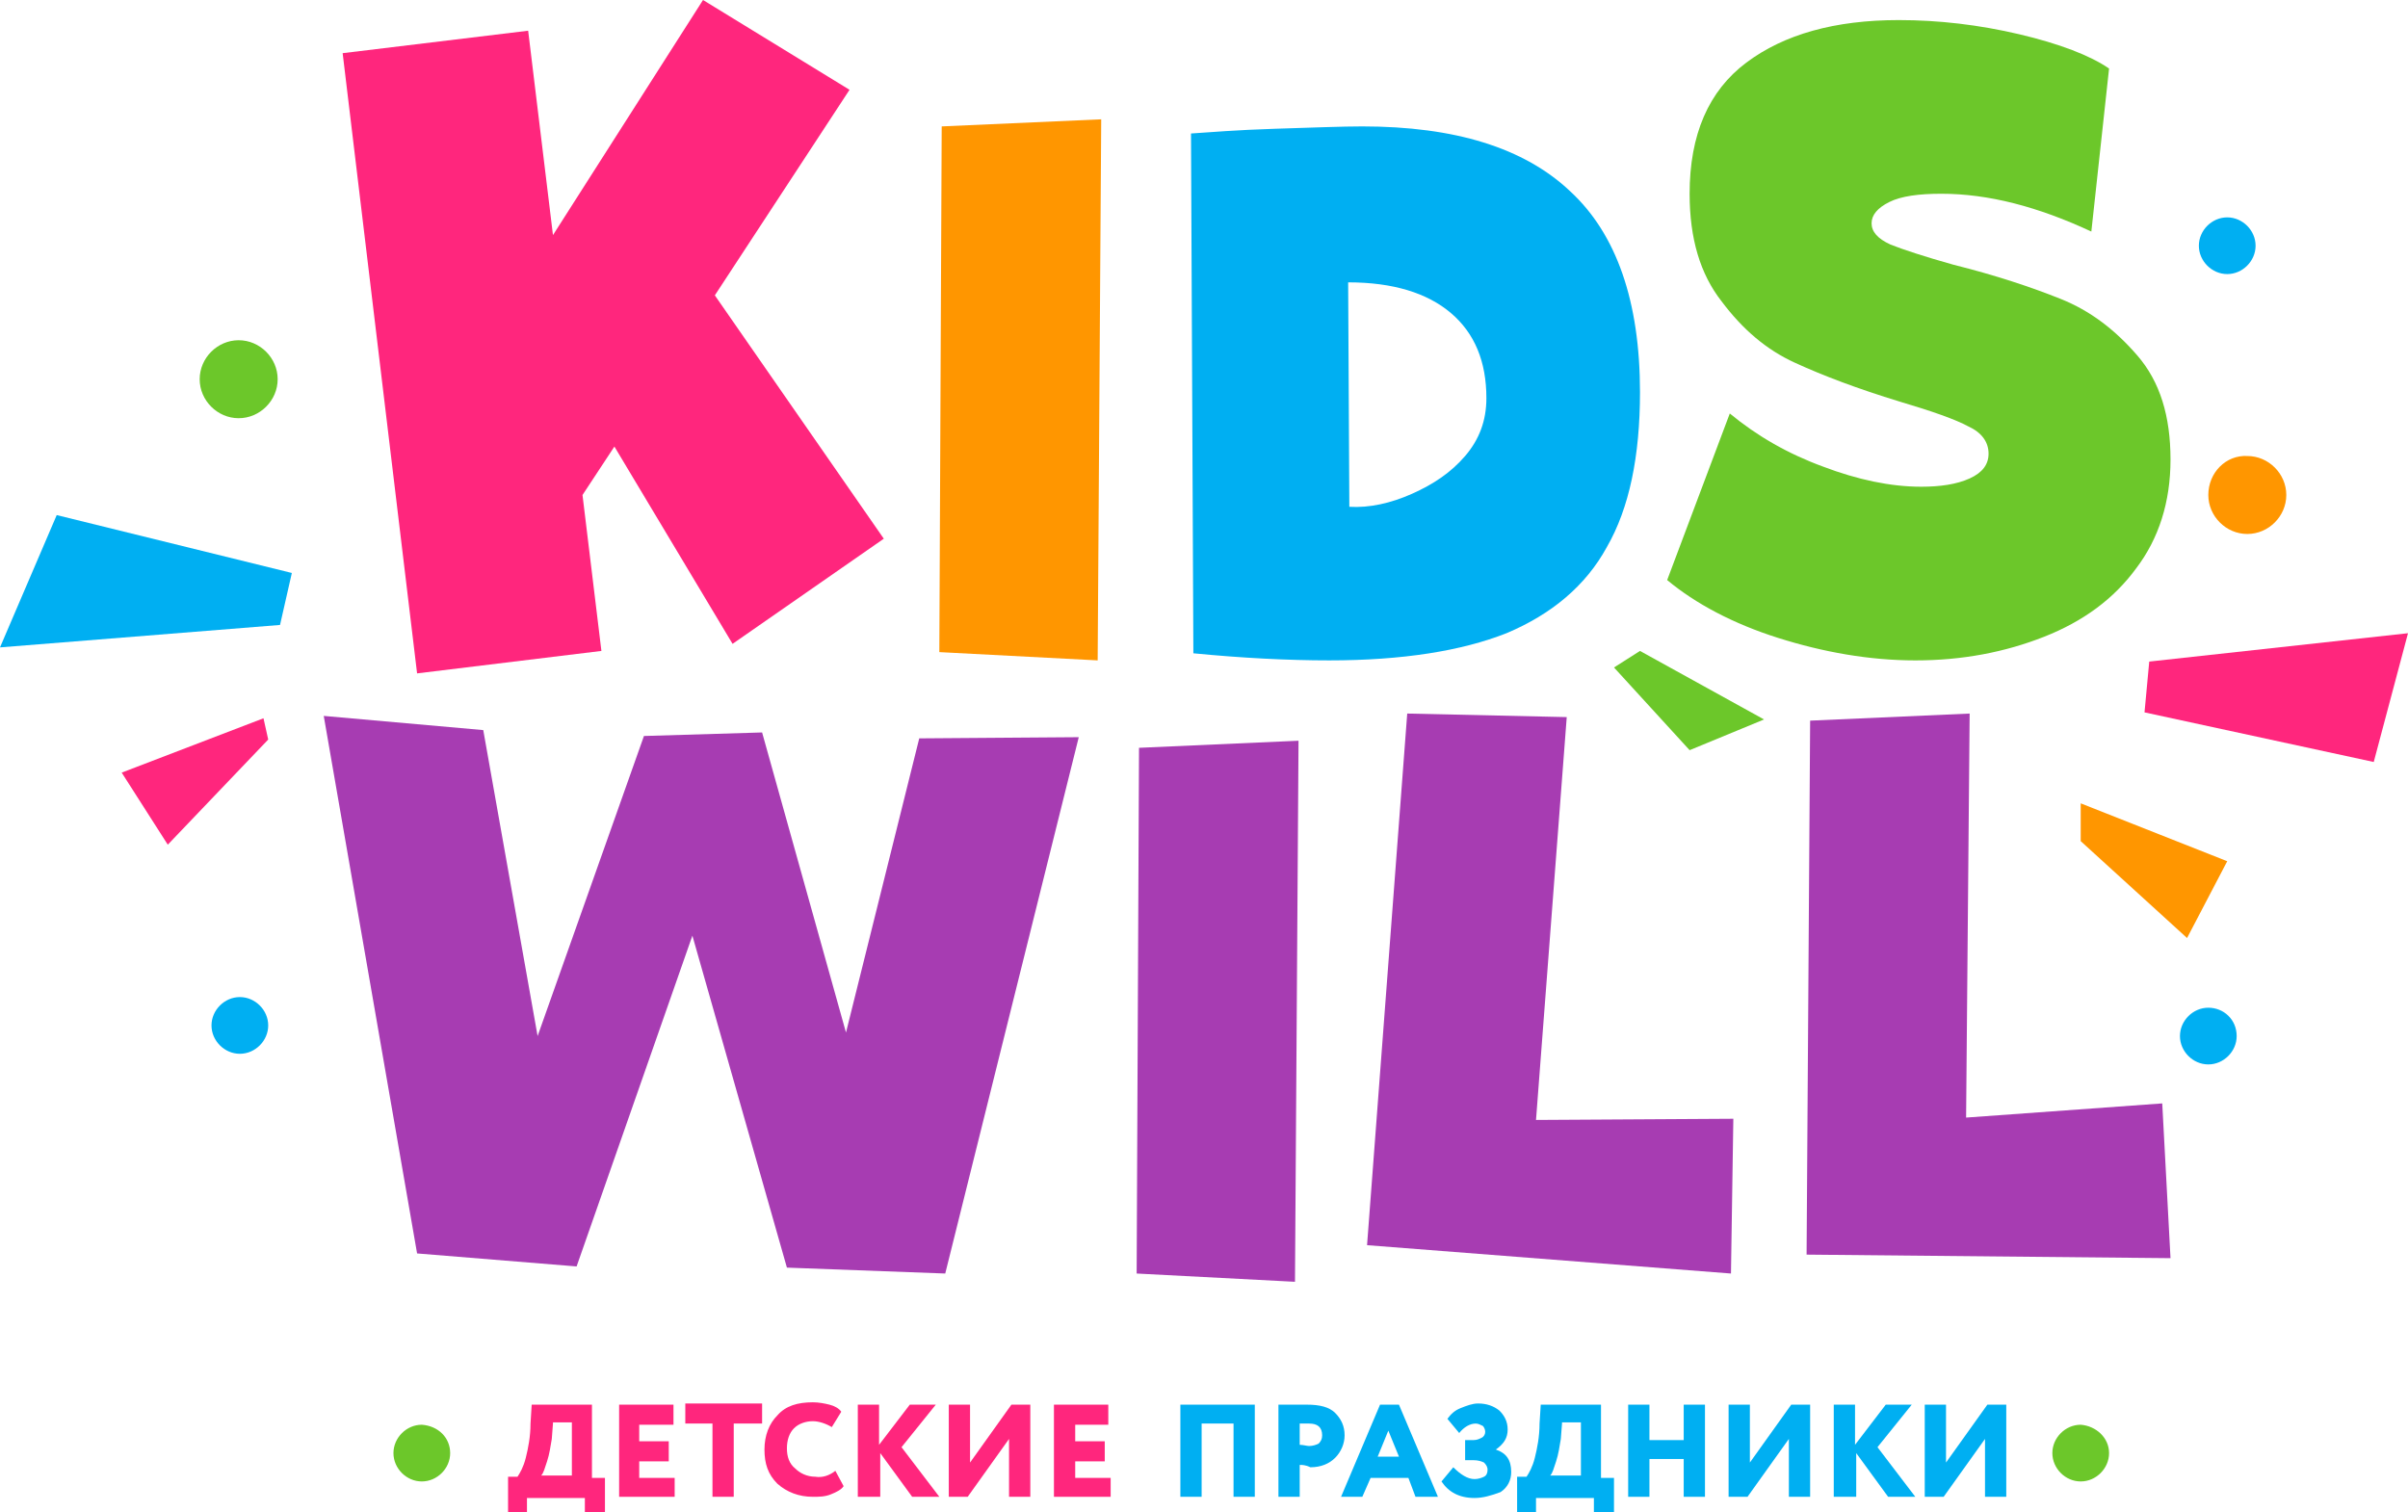 <?xml version="1.0" encoding="UTF-8"?> <!-- Generator: Adobe Illustrator 24.1.2, SVG Export Plug-In . SVG Version: 6.00 Build 0) --> <svg xmlns="http://www.w3.org/2000/svg" xmlns:xlink="http://www.w3.org/1999/xlink" x="0px" y="0px" viewBox="0 0 203.8 128" style="enable-background:new 0 0 203.8 128;" xml:space="preserve"> <style type="text/css"> .st0{fill:#071871;} .st1{fill:#6F348F;} .st2{clip-path:url(#SVGID_2_);} .st3{fill:#050505;} .st4{fill:#FFFFFF;} .st5{fill:#595959;} .st6{stroke:#000000;stroke-miterlimit:10;} .st7{fill:#363636;} .st8{fill:#262A69;} .st9{fill:none;stroke:#000000;stroke-width:3;stroke-miterlimit:10;} .st10{fill:#6F3390;} .st11{fill:#114B5F;} .st12{fill:#C6DEDE;} .st13{fill:#F5894E;} .st14{fill:#536680;} .st15{fill:#FEDD77;} .st16{fill:#F09D2D;} .st17{fill:#F19E2C;} .st18{fill:#D7B058;} .st19{fill:#72BE44;} .st20{fill:#F7941D;} .st21{fill:#ED307D;} .st22{fill:#2FABE1;} .st23{fill:#272A6A;} .st24{fill:#FCDC77;} .st25{fill:#526680;} .st26{fill:#FF9600;} .st27{fill:#2C358A;} .st28{fill:#243C7D;} .st29{fill:#144B5F;} .st30{fill:#02313D;} .st31{fill:#9DCB4B;} .st32{fill:#18ADBB;} .st33{fill:#BF4786;} .st34{fill:#EE4884;} .st35{fill:#5D6E96;} .st36{fill:none;stroke:#5D6E96;stroke-width:2.434;stroke-linecap:round;stroke-miterlimit:10;} .st37{fill:#F2B11C;} .st38{fill:#F0D549;} .st39{fill:#E9647E;} .st40{fill:#F1C54A;} .st41{fill:#F17D9E;} .st42{fill:#F2D31D;} .st43{fill:#F47F20;} .st44{fill:#EC1C6F;} .st45{fill:#238E99;} .st46{fill:#674333;} .st47{opacity:0.2;fill:#022E2C;} .st48{opacity:0.5;fill:#3C2417;} .st49{fill:#2E5A42;} .st50{fill:#5A7E39;} .st51{fill:#D96785;} .st52{fill:#EF81A9;} .st53{opacity:0.2;fill:#BD4061;} .st54{fill:#37A9E0;} .st55{clip-path:url(#SVGID_4_);} .st56{opacity:0.4;fill:#FFFFFF;} .st57{fill:#3E2F77;} .st58{opacity:0.4;} .st59{fill:#29274F;} .st60{fill:#273769;} .st61{fill:#8070AE;} .st62{opacity:0.2;fill:none;stroke:#022E2C;stroke-width:2;stroke-linecap:round;stroke-miterlimit:10;} .st63{fill:#DD3684;} .st64{opacity:0.3;} .st65{fill:#932152;} .st66{fill:#025C36;} .st67{fill:#5E1F39;} .st68{fill:#DF2E7C;} .st69{fill:#331D26;} .st70{clip-path:url(#SVGID_6_);fill:#FFFFFF;} .st71{opacity:0.3;fill:#EA4F7F;} .st72{fill:#13AD7E;} .st73{fill:#2997D0;} .st74{opacity:0.3;fill:#8F7EB9;} .st75{clip-path:url(#SVGID_8_);} .st76{clip-path:url(#SVGID_10_);fill:#FFFFFF;} .st77{fill:#EB477E;} .st78{fill:#FFD547;} .st79{fill:#EE4137;} .st80{fill:#F05F53;} .st81{fill:#6BB4E3;} .st82{fill:#1A0B0C;} .st83{fill:#432410;} .st84{fill:#4A6E98;} .st85{fill:#DAC389;} .st86{opacity:0.6;fill:#F48473;} .st87{fill:#9D4D9C;} .st88{fill:#FFFFFF;fill-opacity:0.1;} .st89{fill:#762A86;} .st90{fill:#9A6327;} .st91{fill:#4B2568;} .st92{fill:#483694;} .st93{fill:#211C55;} .st94{fill:#FFFFFF;fill-opacity:0.2;} .st95{fill:#3E803D;} .st96{fill:#D8186A;} .st97{fill:#A41F61;} .st98{fill:none;stroke:#FFFFFF;stroke-width:2;stroke-miterlimit:10;} .st99{fill:none;stroke:#FFFFFF;stroke-width:2;stroke-miterlimit:10;stroke-dasharray:12.093,12.093;} .st100{fill:none;stroke:#FFFFFF;stroke-width:2;stroke-miterlimit:10;stroke-dasharray:12.005,12.005;} .st101{fill:#E42525;} .st102{fill:#F37C20;} .st103{fill:#FAE500;} .st104{fill:#E67DAD;} .st105{fill:#D0CFD2;} .st106{fill:#EDE9F4;} .st107{fill:#EE579A;} .st108{fill:#048C45;} .st109{fill:#66AC45;} .st110{fill:#C1D42F;} .st111{clip-path:url(#SVGID_12_);} .st112{fill:#9E9E9E;} .st113{fill:#F3F3F3;} .st114{fill:#234093;} .st115{clip-path:url(#SVGID_14_);} .st116{clip-path:url(#SVGID_16_);} .st117{clip-path:url(#SVGID_18_);} .st118{clip-path:url(#SVGID_20_);} .st119{opacity:0.1;} .st120{clip-path:url(#SVGID_22_);} .st121{fill:#9DD348;} .st122{clip-path:url(#SVGID_24_);} .st123{clip-path:url(#SVGID_26_);fill:#FFFFFF;} .st124{clip-path:url(#SVGID_28_);} .st125{fill:#00AFF2;} .st126{clip-path:url(#SVGID_30_);} .st127{fill:#7BC14E;} .st128{fill:#99499B;} .st129{clip-path:url(#SVGID_32_);} .st130{fill:#EF4136;} .st131{clip-path:url(#SVGID_34_);} .st132{clip-path:url(#SVGID_36_);} .st133{clip-path:url(#SVGID_38_);} .st134{clip-path:url(#SVGID_40_);fill:#FFFFFF;} .st135{clip-path:url(#SVGID_42_);fill:#F9D836;} .st136{clip-path:url(#SVGID_44_);fill:#F9D836;} .st137{clip-path:url(#SVGID_46_);fill:#F9D836;} .st138{fill:#8661A3;} .st139{fill:#D4D0D1;} .st140{fill:#202A54;} .st141{fill:#302C29;} .st142{fill:#55C0EE;} .st143{fill:#A2D7F1;} .st144{fill:#FDD72D;} .st145{fill:#CB5799;} .st146{fill:#5EC1E5;} .st147{opacity:0.5;fill:#FFFFFF;} .st148{fill:#9FD5ED;} .st149{opacity:0.4;fill:#55C0EE;} .st150{fill:none;stroke:#9FD5ED;stroke-width:2.835;stroke-miterlimit:10;} .st151{fill:none;stroke:#77C8EB;stroke-width:1.497;stroke-miterlimit:10;} .st152{fill:#ECEAE9;} .st153{fill:none;stroke:#FFFFFF;stroke-width:2.835;stroke-miterlimit:10;} .st154{fill:none;stroke:#FDD72D;stroke-width:1.417;stroke-miterlimit:10;} .st155{opacity:0.5;fill:#D9ECF6;} .st156{fill:#77C8EB;} .st157{fill:#2A2523;} .st158{fill:#F35F53;} .st159{fill:#452103;} .st160{opacity:0.6;fill:#F68573;} .st161{fill:#6BB5E3;} .st162{fill:#2C328D;} .st163{fill:#72D14A;} .st164{fill:#534336;} .st165{fill-rule:evenodd;clip-rule:evenodd;fill:#FFFFFF;} .st166{fill:#60727B;} .st167{fill:#F5EA14;} .st168{clip-path:url(#SVGID_48_);} .st169{fill:#CBCBCA;} .st170{clip-path:url(#SVGID_52_);} .st171{clip-path:url(#SVGID_56_);} .st172{fill:#E5E5E4;} .st173{fill:#422F31;} .st174{fill:#974822;} .st175{fill:#D86629;} .st176{fill:#2D261E;} .st177{fill-rule:evenodd;clip-rule:evenodd;fill:#E8E7E7;} .st178{fill-rule:evenodd;clip-rule:evenodd;} .st179{fill-rule:evenodd;clip-rule:evenodd;fill:#4D4E4E;} .st180{fill:#123880;} .st181{clip-path:url(#SVGID_60_);} .st182{clip-path:url(#SVGID_62_);} .st183{clip-path:url(#SVGID_64_);} .st184{clip-path:url(#SVGID_68_);} .st185{clip-path:url(#SVGID_72_);} .st186{clip-path:url(#SVGID_76_);} .st187{clip-path:url(#SVGID_78_);} .st188{clip-path:url(#SVGID_80_);fill:#FFFFFF;} .st189{clip-path:url(#SVGID_82_);} .st190{clip-path:url(#SVGID_84_);} .st191{clip-path:url(#SVGID_88_);} .st192{clip-path:url(#SVGID_92_);} .st193{fill:#EB647E;} .st194{fill:#19AEBC;} .st195{fill:#F4D41A;} .st196{fill:#FC8011;} .st197{fill:#F5136E;} .st198{fill:#6CC72A;} .st199{fill:#DE3684;} .st200{fill:#60717B;} .st201{fill:#FFFF00;} .st202{clip-path:url(#SVGID_96_);} .st203{fill:#CCCCCC;} .st204{clip-path:url(#SVGID_100_);} .st205{clip-path:url(#SVGID_104_);} .st206{fill:#E6E6E6;} .st207{fill:#984718;} .st208{fill:#D9652A;} .st209{fill-rule:evenodd;clip-rule:evenodd;fill:#E8E8E8;} .st210{fill-rule:evenodd;clip-rule:evenodd;fill:#4D4D4D;} .st211{fill:#E71F09;} .st212{fill:#FF7C0E;} .st213{fill:#FBE700;} .st214{fill:#E77DAF;} .st215{fill:#D0CFD3;} .st216{fill:#EFEBF5;} .st217{fill:#F1569C;} .st218{fill:#008D34;} .st219{fill:#66AD2C;} .st220{fill:#C4D600;} .st221{fill:#213C96;} .st222{fill:#C04686;} .st223{fill:#FC4686;} .st224{fill:#5C6E97;} .st225{fill:none;stroke:#5C6E97;stroke-width:2.434;stroke-linecap:round;stroke-miterlimit:10;} .st226{clip-path:url(#SVGID_108_);} .st227{clip-path:url(#SVGID_112_);} .st228{clip-path:url(#SVGID_116_);} .st229{fill:#A73CB2;} .st230{fill:#FF267D;} .st231{clip-path:url(#SVGID_120_);} .st232{clip-path:url(#SVGID_122_);fill:#FFFFFF;} .st233{fill:#26265E;} .st234{fill:#228D95;} .st235{fill:#247980;} .st236{fill:#E27498;} .st237{clip-path:url(#SVGID_124_);} .st238{fill:#372D68;} .st239{fill:#C32F73;} .st240{clip-path:url(#SVGID_126_);fill:#FFFFFF;} .st241{clip-path:url(#SVGID_128_);} .st242{clip-path:url(#SVGID_130_);fill:#FFFFFF;} .st243{clip-path:url(#SVGID_132_);} .st244{clip-path:url(#SVGID_134_);fill:#FFFFFF;} .st245{clip-path:url(#SVGID_136_);} .st246{clip-path:url(#SVGID_138_);fill:#FFFFFF;} .st247{clip-path:url(#SVGID_140_);fill:#FFFFFF;} .st248{clip-path:url(#SVGID_140_);} .st249{clip-path:url(#SVGID_144_);fill:#FFFFFF;} .st250{clip-path:url(#SVGID_144_);} .st251{clip-path:url(#SVGID_148_);} .st252{clip-path:url(#SVGID_150_);fill:#FFFFFF;} .st253{clip-path:url(#SVGID_152_);fill:#FFFFFF;} .st254{clip-path:url(#SVGID_152_);} .st255{clip-path:url(#SVGID_156_);} .st256{clip-path:url(#SVGID_158_);fill:#FFFFFF;} .st257{clip-path:url(#SVGID_160_);fill:#FFFFFF;} .st258{clip-path:url(#SVGID_160_);} .st259{clip-path:url(#SVGID_164_);fill:#FFFFFF;} .st260{clip-path:url(#SVGID_164_);} .st261{clip-path:url(#SVGID_168_);fill:#FFFFFF;} .st262{clip-path:url(#SVGID_168_);} .st263{clip-path:url(#SVGID_172_);} .st264{clip-path:url(#SVGID_176_);} .st265{clip-path:url(#SVGID_180_);} .st266{clip-path:url(#SVGID_184_);} .st267{clip-path:url(#SVGID_188_);} .st268{clip-path:url(#SVGID_192_);} .st269{clip-path:url(#SVGID_196_);} .st270{clip-path:url(#SVGID_200_);} .st271{clip-path:url(#SVGID_204_);} .st272{clip-path:url(#SVGID_208_);fill:#FFFFFF;} .st273{clip-path:url(#SVGID_208_);} .st274{clip-path:url(#SVGID_212_);} .st275{clip-path:url(#SVGID_216_);} .st276{clip-path:url(#SVGID_220_);} .st277{clip-path:url(#SVGID_224_);fill:#FFFFFF;} .st278{clip-path:url(#SVGID_224_);} .st279{clip-path:url(#SVGID_228_);fill:#FFFFFF;} .st280{clip-path:url(#SVGID_228_);} .st281{clip-path:url(#SVGID_232_);fill:#FFFFFF;} .st282{clip-path:url(#SVGID_232_);} .st283{fill:#D7B059;} .st284{fill:#C7DFDF;} .st285{fill:#FF8B4A;} .st286{fill:#170000;} .st287{fill:#4A6E99;} .st288{fill:#DBC48A;} .st289{clip-path:url(#SVGID_236_);} .st290{clip-path:url(#SVGID_238_);} .st291{fill:#A0A0A0;} .st292{fill:#F4F4F4;} .st293{fill:#F4B219;} .st294{fill:#F1D64A;} .st295{clip-path:url(#SVGID_240_);} .st296{clip-path:url(#SVGID_242_);} .st297{clip-path:url(#SVGID_244_);} </style> <g id="Слой_1"> <g> <path class="st229" d="M35.3,106.1l-7.9-45.5l13.5,1.2l4.6,25.9l9-25.4L64.5,62l7.1,25.4l6.2-24.9l13.5-0.1L80,107.8l-13.4-0.5 l-8-28.1l-9.8,28L35.3,106.1z"></path> <path class="st229" d="M96.2,107.8l0.2-44.5l13.5-0.6l-0.3,45.8L96.2,107.8z"></path> <path class="st229" d="M146.7,94.7l-0.2,13.1l-30.8-2.4l3.4-45l13.5,0.3L130,94.8L146.7,94.7z"></path> <path class="st229" d="M183,93.4l0.7,13.1l-30.8-0.3l0.3-45.2l13.5-0.6l-0.3,34.2L183,93.4z"></path> <path class="st230" d="M71.9,7.6L60.5,25l14.3,20.6L62,54.5L52,37.8l-2.7,4.1l1.6,13.2l-15.6,1.9L29,4.5l15.7-1.9l2.1,17.3L59.5,0 L71.9,7.6z"></path> <path class="st26" d="M79.5,55.2l0.2-44.5l13.5-0.6l-0.3,45.8L79.5,55.2z"></path> <path class="st125" d="M101,55.3l-0.2-44c1.5-0.1,3.9-0.3,7.1-0.4c3.2-0.1,5.7-0.2,7.4-0.2c7.8,0,13.7,1.8,17.6,5.5 c3.9,3.6,5.9,9.3,5.9,17c0,5.4-0.9,9.8-2.8,13.1c-1.8,3.3-4.7,5.7-8.5,7.3c-3.8,1.5-8.8,2.3-15,2.3C109,55.9,105.1,55.7,101,55.3z M119.5,41.8c1.8-0.8,3.3-1.8,4.5-3.2c1.2-1.4,1.8-3,1.8-4.9c0-3.1-1-5.5-3-7.2c-2-1.7-4.9-2.6-8.7-2.6l0.1,19 C115.9,43,117.7,42.6,119.5,41.8z"></path> <path class="st198" d="M150.5,54c-3.8-1.2-7-2.9-9.4-4.9l5.3-14.1c2.3,1.9,4.9,3.4,7.9,4.5c2.9,1.1,5.7,1.7,8.3,1.7 c1.6,0,3-0.2,4.1-0.7c1.1-0.5,1.6-1.2,1.6-2.1c0-1-0.6-1.8-1.7-2.3c-1.1-0.6-3.1-1.3-5.8-2.1c-3.6-1.1-6.5-2.2-8.9-3.3 c-2.4-1.1-4.4-2.8-6.2-5.2c-1.8-2.3-2.7-5.3-2.7-9.1c0-5,1.6-8.7,4.8-11.1c3.2-2.4,7.5-3.6,12.9-3.6c3.4,0,6.8,0.4,10.2,1.2 c3.4,0.8,6,1.8,7.6,2.9L177,19.6c-4.5-2.1-8.7-3.2-12.7-3.2c-1.9,0-3.4,0.2-4.4,0.7c-1,0.5-1.5,1.1-1.5,1.8c0,0.7,0.5,1.3,1.6,1.8 c1,0.4,2.8,1,5.3,1.7c3.6,0.9,6.6,1.9,9.1,2.9c2.5,1,4.6,2.6,6.5,4.8c1.9,2.2,2.8,5.1,2.8,8.8c0,3.6-1,6.7-2.9,9.2 c-1.9,2.6-4.5,4.5-7.8,5.8c-3.3,1.3-6.9,2-10.9,2C158.2,55.9,154.3,55.2,150.5,54z"></path> <path class="st198" d="M23.5,32.1c0,1.8-1.5,3.3-3.3,3.3s-3.3-1.5-3.3-3.3s1.5-3.3,3.3-3.3S23.5,30.3,23.5,32.1z"></path> <path class="st125" d="M22.7,86.8c0,1.3-1.1,2.4-2.4,2.4c-1.3,0-2.4-1.1-2.4-2.4c0-1.3,1.1-2.4,2.4-2.4 C21.6,84.4,22.7,85.5,22.7,86.8z"></path> <path class="st198" d="M38.1,123c0,1.3-1.1,2.4-2.4,2.4c-1.3,0-2.4-1.1-2.4-2.4c0-1.3,1.1-2.4,2.4-2.4 C37.1,120.7,38.1,121.7,38.1,123z"></path> <path class="st198" d="M178.5,123c0,1.3-1.1,2.4-2.4,2.4c-1.3,0-2.4-1.1-2.4-2.4c0-1.3,1.1-2.4,2.4-2.4 C177.4,120.7,178.5,121.7,178.5,123z"></path> <path class="st125" d="M190.9,20.8c0,1.3-1.1,2.4-2.4,2.4c-1.3,0-2.4-1.1-2.4-2.4c0-1.3,1.1-2.4,2.4-2.4 C189.8,18.4,190.9,19.5,190.9,20.8z"></path> <path class="st125" d="M189.3,87.7c0,1.3-1.1,2.4-2.4,2.4c-1.3,0-2.4-1.1-2.4-2.4s1.1-2.4,2.4-2.4 C188.2,85.3,189.3,86.3,189.3,87.7z"></path> <path class="st26" d="M186.9,41.9c0,1.8,1.5,3.3,3.3,3.3c1.8,0,3.3-1.5,3.3-3.3c0-1.8-1.5-3.3-3.3-3.3 C188.4,38.5,186.9,40,186.9,41.9z"></path> <polygon class="st230" points="203.8,53.6 181.9,56 181.5,60.3 200.9,64.5 "></polygon> <polygon class="st26" points="188.5,72.9 176.1,68 176.1,71.2 185.1,79.4 "></polygon> <polygon class="st230" points="10.3,65.4 22.3,60.8 22.7,62.6 14.2,71.5 "></polygon> <polygon class="st125" points="0,54.8 23.7,52.9 24.7,48.5 4.8,43.6 "></polygon> <polygon class="st198" points="136.6,56.5 138.8,55.1 149.3,60.9 143,63.5 "></polygon> <path class="st230" d="M44.7,128H43v-3h0.8c0.2-0.3,0.5-0.8,0.7-1.6c0.2-0.8,0.4-1.8,0.4-2.9l0.1-1.6h5.1v6.2h1.1v3h-1.7v-1.3 h-4.9V128z M46.8,120.5l-0.1,1.3c-0.1,0.6-0.2,1.3-0.4,1.9c-0.2,0.6-0.3,1-0.5,1.2h2.6v-4.5H46.8z"></path> <path class="st230" d="M57.2,126.7h-4.8v-7.8h4.6v1.7h-2.9v1.4h2.5v1.7h-2.5v1.4h3V126.7z"></path> <path class="st230" d="M60.4,120.5H58v-1.7h6.5v1.7h-2.4v6.2h-1.8V120.5z"></path> <path class="st230" d="M70.7,124.5l0.7,1.3c-0.2,0.3-0.6,0.5-1.1,0.7c-0.5,0.2-1,0.2-1.5,0.2c-1.2,0-2.2-0.4-3-1.1 c-0.8-0.8-1.1-1.7-1.1-2.9c0-1.2,0.4-2.2,1.1-2.9c0.7-0.8,1.7-1.1,3-1.1c0.5,0,1,0.1,1.4,0.2c0.4,0.1,0.8,0.3,1,0.6l-0.8,1.3 c-0.5-0.3-1.1-0.5-1.6-0.5c-0.6,0-1.2,0.2-1.6,0.6c-0.4,0.4-0.6,1-0.6,1.7c0,0.7,0.2,1.3,0.7,1.7c0.4,0.4,1,0.7,1.7,0.7 C69.6,125.1,70.2,124.9,70.7,124.5z"></path> <path class="st230" d="M74.4,126.7h-1.8v-7.8h1.8v3.4l2.6-3.4h2.2l-2.9,3.6l3.2,4.2h-2.3l-2.7-3.7V126.7z"></path> <path class="st230" d="M85.4,121.8l-3.5,4.9h-1.6v-7.8h1.8v4.9l3.5-4.9h1.6v7.8h-1.8V121.8z"></path> <path class="st230" d="M94,126.7h-4.8v-7.8h4.6v1.7H91v1.4h2.5v1.7H91v1.4h3V126.7z"></path> <g> <g> <g> <g> <path class="st125" d="M106.2,126.7h-1.8v-6.2h-2.7v6.2h-1.8v-7.8h6.3V126.7z"></path> </g> </g> <g> <g> <path class="st125" d="M110,124v2.7h-1.8v-7.8c0.3,0,0.7,0,1.1,0c0.4,0,0.8,0,1.3,0c1.1,0,1.9,0.2,2.4,0.7 c0.5,0.5,0.8,1.1,0.8,1.9c0,0.7-0.3,1.4-0.8,1.9c-0.5,0.5-1.2,0.8-2.1,0.8C110.5,124,110.2,124,110,124z M110.8,120.5 c0,0,0,0-0.1,0c-0.1,0-0.2,0-0.3,0c-0.1,0-0.3,0-0.4,0v1.8c0.3,0,0.6,0.1,0.8,0.1c0.3,0,0.6-0.1,0.8-0.2 c0.2-0.2,0.3-0.4,0.3-0.7C111.9,120.8,111.5,120.5,110.8,120.5z"></path> </g> </g> <g> <g> <path class="st125" d="M115.3,126.7h-1.8l3.3-7.8h1.6l3.3,7.8h-1.9l-0.6-1.6H116L115.3,126.7z M118.4,123.3l-0.9-2.2l-0.9,2.2 H118.4z"></path> </g> </g> <g> <g> <path class="st125" d="M124.8,126.8c-1.3,0-2.2-0.5-2.8-1.4l1-1.2c0.6,0.6,1.2,1,1.8,1c0.3,0,0.6-0.1,0.8-0.2 c0.2-0.1,0.3-0.3,0.3-0.6c0-0.2-0.1-0.4-0.3-0.6c-0.2-0.1-0.5-0.2-0.9-0.2h-0.7v-1.7h0.7c0.3,0,0.5-0.1,0.7-0.2 c0.2-0.1,0.3-0.3,0.3-0.5c0-0.2-0.1-0.4-0.2-0.5c-0.2-0.1-0.4-0.2-0.6-0.2c-0.5,0-1,0.3-1.4,0.8l-1-1.2 c0.3-0.4,0.6-0.7,1.1-0.9c0.5-0.2,1-0.4,1.5-0.4c0.7,0,1.3,0.2,1.8,0.6c0.4,0.4,0.7,0.9,0.7,1.6c0,0.7-0.3,1.2-1,1.7v0 c0.9,0.3,1.3,0.9,1.3,1.9c0,0.7-0.3,1.3-0.9,1.7C126.2,126.6,125.5,126.8,124.8,126.8z"></path> </g> </g> <g> <g> <path class="st125" d="M130.1,128h-1.7v-3h0.8c0.2-0.3,0.5-0.8,0.7-1.6c0.2-0.8,0.4-1.8,0.4-2.9l0.1-1.6h5.1v6.2h1.1v3h-1.7 v-1.3h-4.9V128z M132.2,120.5l-0.1,1.3c-0.1,0.6-0.2,1.3-0.4,1.9c-0.2,0.6-0.3,1-0.5,1.2h2.6v-4.5H132.2z"></path> </g> </g> <g> <g> <path class="st125" d="M144.3,126.7h-1.8v-3.2h-2.9v3.2h-1.8v-7.8h1.8v3h2.9v-3h1.8V126.7z"></path> </g> </g> <g> <g> <path class="st125" d="M151.4,121.8l-3.5,4.9h-1.6v-7.8h1.8v4.9l3.5-4.9h1.6v7.8h-1.8V121.8z"></path> </g> </g> <g> <g> <path class="st125" d="M157,126.7h-1.8v-7.8h1.8v3.4l2.6-3.4h2.2l-2.9,3.6l3.2,4.2h-2.3l-2.7-3.7V126.7z"></path> </g> </g> <g> <g> <path class="st125" d="M168,121.8l-3.5,4.9h-1.6v-7.8h1.8v4.9l3.5-4.9h1.6v7.8H168V121.8z"></path> </g> </g> </g> </g> </g> </g> <g id="Слой_2"> </g> <g id="Слой_3"> </g> </svg> 